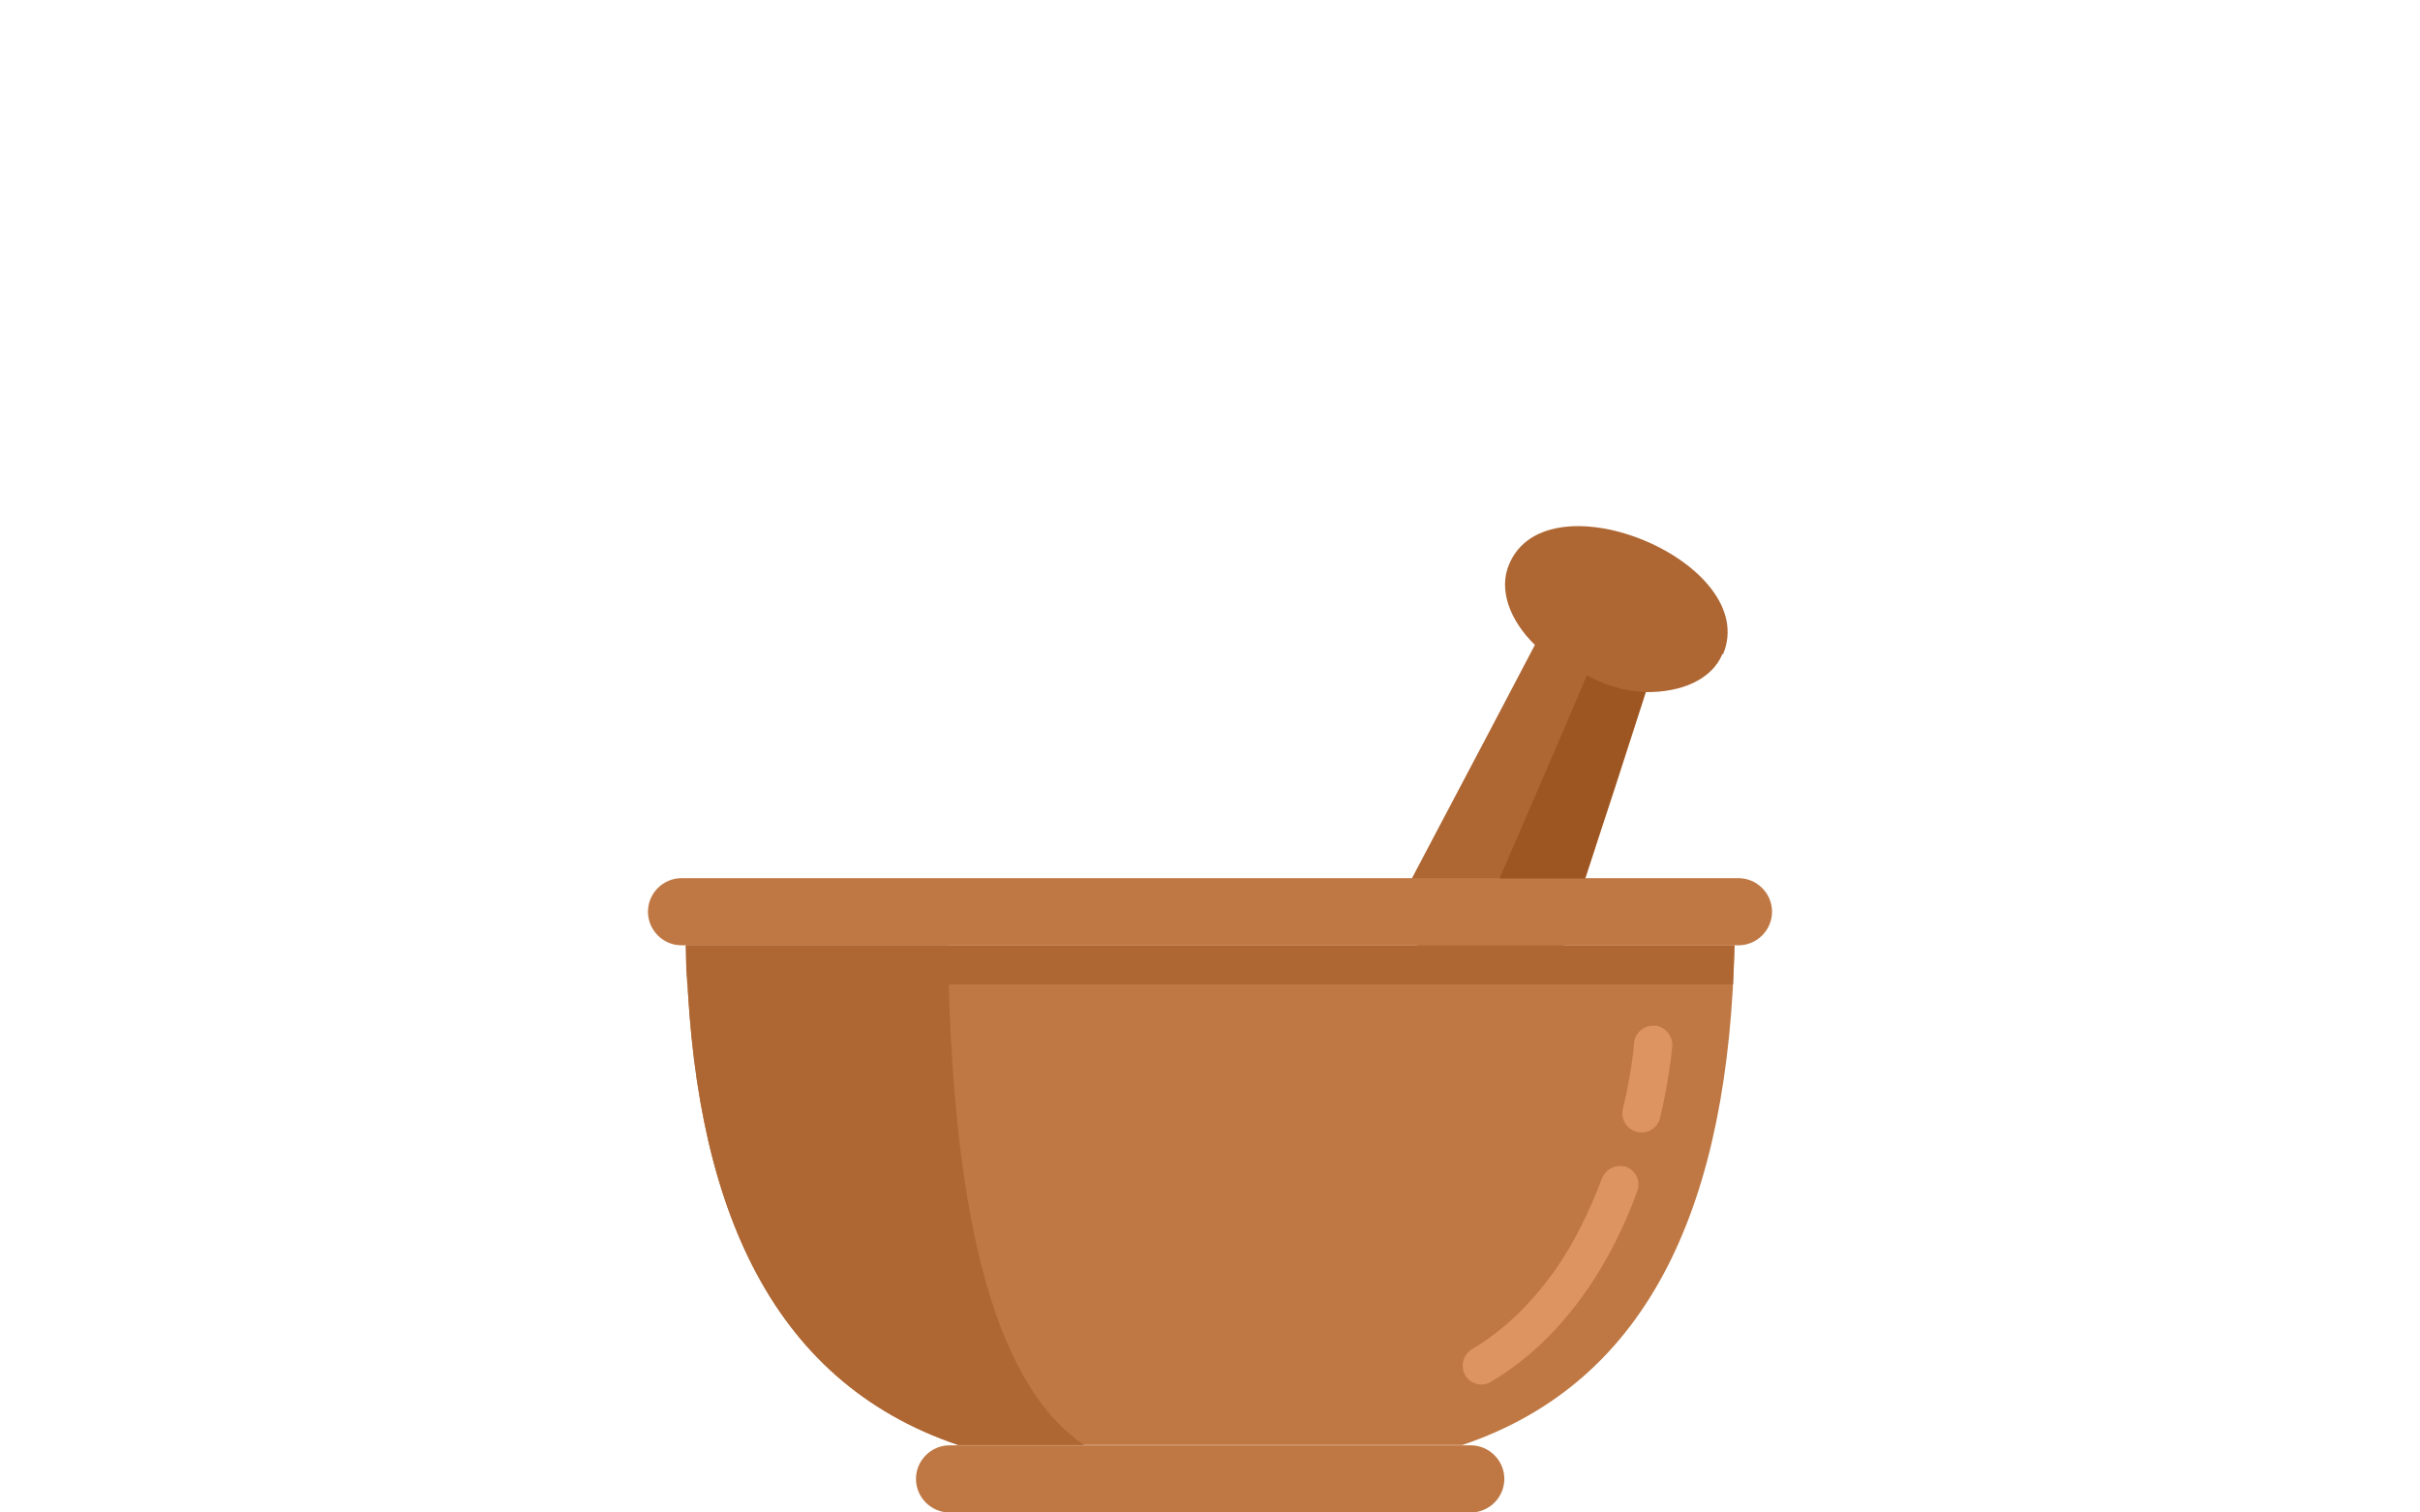 <?xml version="1.0" encoding="UTF-8"?><svg id="Ebene_2" xmlns="http://www.w3.org/2000/svg" viewBox="0 0 80 50"><defs><style>.cls-1{fill:#ae6733;}.cls-1,.cls-2,.cls-3{fill-rule:evenodd;}.cls-4{fill:none;}.cls-2{fill:#9d5622;}.cls-3{fill:#bf7844;}.cls-5{fill:#de9460;}</style></defs><g id="Ebene_1-2"><g><g><path class="cls-1" d="M56.94,21.62c-.35,.84-1.34,1.27-2.53,1.26l-1.02,3.16c-.65,1.96-1.39,4.27-2.27,7.01-.9-.37-1.79-.76-2.69-1.13-.89-.39-1.79-.76-2.68-1.13,1.34-2.54,2.47-4.69,3.44-6.52l1.55-2.95c-.84-.82-1.21-1.84-.85-2.67,1.27-3.01,8.34-.05,7.07,2.98h0Z"/><path class="cls-3" d="M22.68,31.25H57.34c-.19,8.39-2.71,14.4-9,16.52H31.68c-6.31-2.13-8.82-8.13-9-16.52h0Z"/><path class="cls-1" d="M22.68,31.25H57.34c-.02,.43-.03,.87-.05,1.29H22.72c-.03-.42-.05-.85-.05-1.29h0Z"/><path class="cls-1" d="M22.68,31.25h8.66c.1,8.39,1.36,14.4,4.5,16.52h-4.16c-6.31-2.13-8.82-8.13-9-16.52h0Z"/><path class="cls-3" d="M22.53,31.25H57.47c.61,0,1.11-.5,1.11-1.11h0c0-.61-.5-1.11-1.11-1.11H22.53c-.61,0-1.11,.5-1.11,1.11h0c0,.61,.5,1.11,1.11,1.11h0Z"/><path class="cls-3" d="M31.39,50h17.23c.61,0,1.11-.5,1.11-1.11h0c0-.61-.5-1.11-1.11-1.11H31.39c-.61,0-1.11,.5-1.11,1.11h0c0,.61,.5,1.11,1.11,1.11h0Z"/><g><path class="cls-5" d="M54.7,33.91c-.34-.03-.65,.23-.68,.56,0,.02-.06,.89-.37,2.19-.08,.34,.13,.68,.47,.76,.34,.08,.68-.13,.76-.47,.32-1.37,.4-2.35,.4-2.37,.02-.34-.23-.64-.58-.68Z"/><path class="cls-5" d="M53.78,38.58c-.34-.11-.69,.05-.82,.37-.39,1.03-.9,2.13-1.61,3.12-.71,.98-1.58,1.87-2.68,2.53-.31,.18-.4,.56-.23,.87,.18,.29,.56,.39,.85,.21,1.27-.76,2.27-1.77,3.06-2.88,.79-1.1,1.36-2.29,1.77-3.41,.13-.32-.03-.68-.35-.81Z"/></g><path class="cls-2" d="M54.4,22.88c-.74-.03-1.37-.24-1.94-.56-.95,2.24-1.92,4.48-2.89,6.72h2.82c.68-2.05,1.34-4.11,2-6.15h0Z"/></g><rect class="cls-4" width="80" height="50"/></g></g></svg>